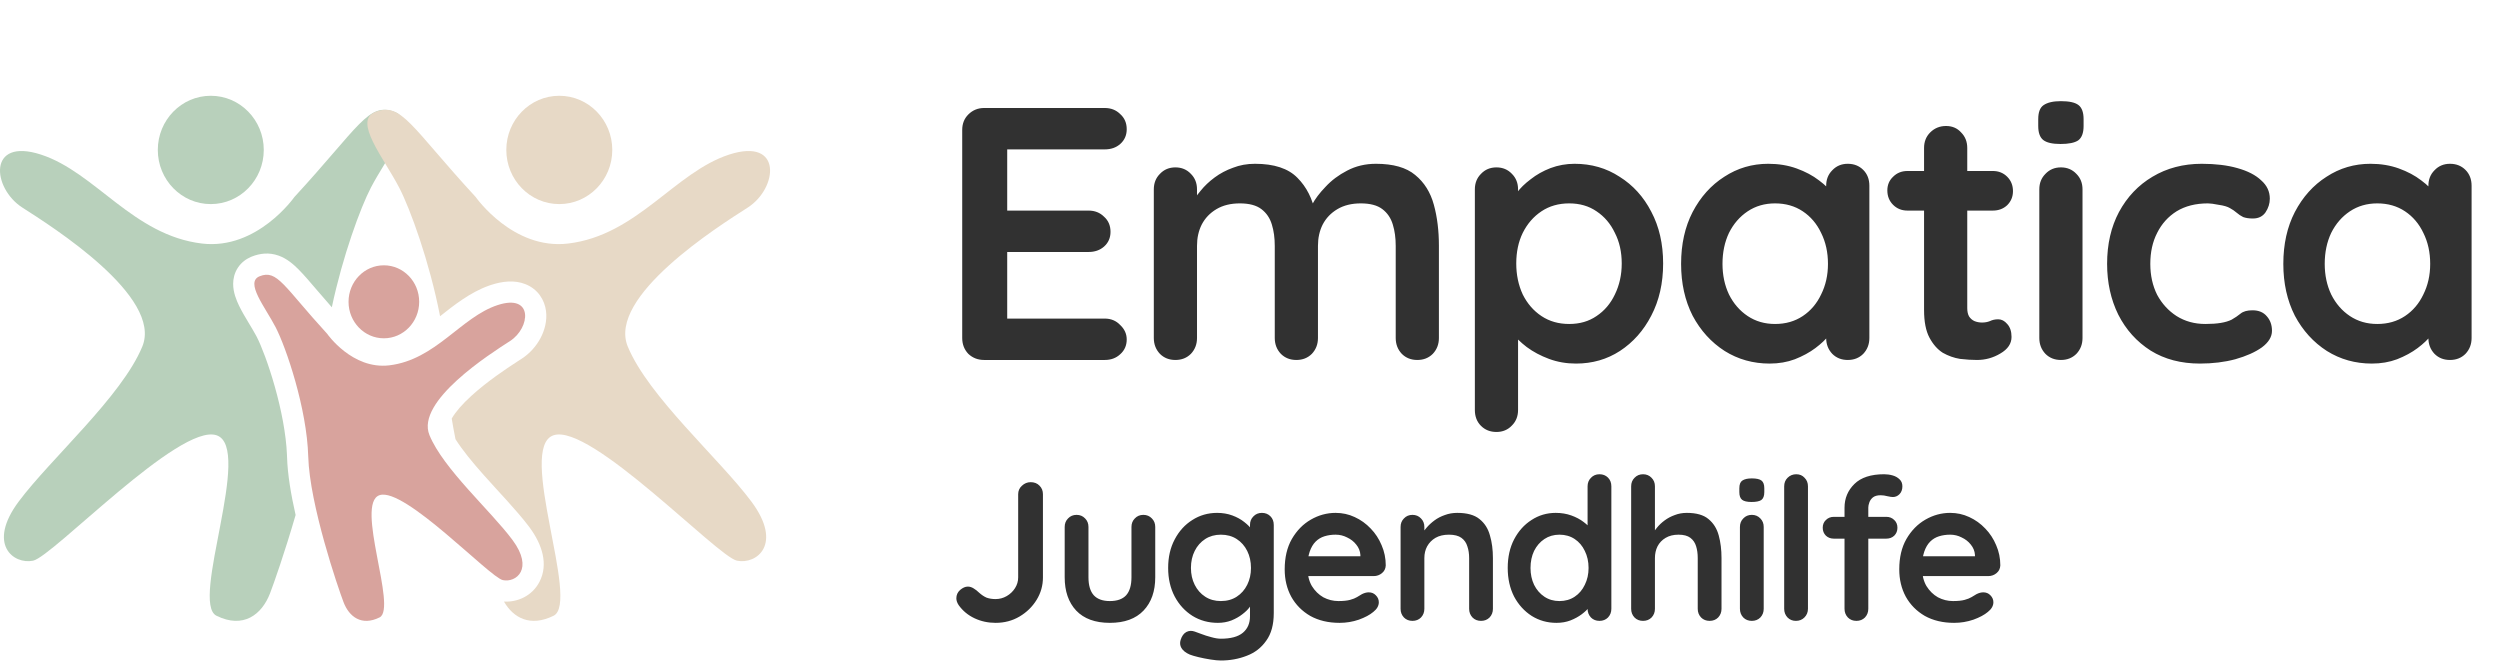 <svg width="757" height="203" viewBox="0 0 757 203" fill="none" xmlns="http://www.w3.org/2000/svg">
<path d="M301.462 188.6C299.182 188.6 297.062 188.14 295.102 187.22C293.142 186.3 291.542 184.98 290.302 183.26C289.822 182.54 289.582 181.84 289.582 181.16C289.582 180.16 289.962 179.32 290.722 178.64C291.522 177.96 292.302 177.62 293.062 177.62C293.662 177.62 294.242 177.8 294.802 178.16C295.402 178.52 295.942 178.94 296.422 179.42C297.222 180.14 298.002 180.66 298.762 180.98C299.562 181.26 300.462 181.4 301.462 181.4C302.662 181.4 303.782 181.1 304.822 180.5C305.862 179.9 306.702 179.1 307.342 178.1C307.982 177.1 308.302 176.02 308.302 174.86V149.66C308.302 148.62 308.682 147.76 309.442 147.08C310.202 146.36 311.082 146 312.082 146C313.202 146 314.102 146.36 314.782 147.08C315.462 147.76 315.802 148.62 315.802 149.66V174.86C315.802 177.3 315.162 179.56 313.882 181.64C312.602 183.72 310.882 185.4 308.722 186.68C306.562 187.96 304.142 188.6 301.462 188.6ZM346.207 155.9C347.247 155.9 348.107 156.26 348.787 156.98C349.467 157.66 349.807 158.52 349.807 159.56V174.8C349.807 179.04 348.627 182.4 346.267 184.88C343.907 187.36 340.507 188.6 336.067 188.6C331.627 188.6 328.227 187.36 325.867 184.88C323.547 182.4 322.387 179.04 322.387 174.8V159.56C322.387 158.52 322.727 157.66 323.407 156.98C324.087 156.26 324.947 155.9 325.987 155.9C327.027 155.9 327.887 156.26 328.567 156.98C329.247 157.66 329.587 158.52 329.587 159.56V174.8C329.587 177.24 330.127 179.06 331.207 180.26C332.287 181.42 333.907 182 336.067 182C338.267 182 339.907 181.42 340.987 180.26C342.067 179.06 342.607 177.24 342.607 174.8V159.56C342.607 158.52 342.947 157.66 343.627 156.98C344.307 156.26 345.167 155.9 346.207 155.9ZM368.536 155.3C370.216 155.3 371.756 155.56 373.156 156.08C374.556 156.6 375.756 157.26 376.756 158.06C377.796 158.86 378.596 159.68 379.156 160.52C379.756 161.32 380.056 162 380.056 162.56L378.496 163.34V158.96C378.496 157.92 378.836 157.06 379.516 156.38C380.196 155.66 381.056 155.3 382.096 155.3C383.136 155.3 383.996 155.64 384.676 156.32C385.356 157 385.696 157.88 385.696 158.96V185.66C385.696 189.14 384.936 191.92 383.416 194C381.936 196.12 379.976 197.64 377.536 198.56C375.096 199.52 372.476 200 369.676 200C368.876 200 367.836 199.9 366.556 199.7C365.276 199.5 364.056 199.26 362.896 198.98C361.736 198.7 360.856 198.44 360.256 198.2C359.056 197.68 358.216 197.02 357.736 196.22C357.296 195.46 357.216 194.64 357.496 193.76C357.856 192.6 358.436 191.8 359.236 191.36C360.036 190.96 360.876 190.92 361.756 191.24C362.156 191.36 362.816 191.6 363.736 191.96C364.656 192.32 365.656 192.64 366.736 192.92C367.856 193.24 368.836 193.4 369.676 193.4C372.676 193.4 374.896 192.8 376.336 191.6C377.776 190.4 378.496 188.74 378.496 186.62V181.4L379.216 181.94C379.216 182.46 378.936 183.1 378.376 183.86C377.856 184.58 377.116 185.3 376.156 186.02C375.236 186.74 374.136 187.36 372.856 187.88C371.576 188.36 370.216 188.6 368.776 188.6C365.936 188.6 363.376 187.9 361.096 186.5C358.816 185.06 357.016 183.1 355.696 180.62C354.376 178.1 353.716 175.22 353.716 171.98C353.716 168.7 354.376 165.82 355.696 163.34C357.016 160.82 358.796 158.86 361.036 157.46C363.276 156.02 365.776 155.3 368.536 155.3ZM369.676 161.9C367.876 161.9 366.296 162.34 364.936 163.22C363.576 164.1 362.516 165.3 361.756 166.82C360.996 168.34 360.616 170.06 360.616 171.98C360.616 173.86 360.996 175.56 361.756 177.08C362.516 178.6 363.576 179.8 364.936 180.68C366.296 181.56 367.876 182 369.676 182C371.516 182 373.116 181.56 374.476 180.68C375.836 179.8 376.896 178.6 377.656 177.08C378.416 175.56 378.796 173.86 378.796 171.98C378.796 170.06 378.416 168.34 377.656 166.82C376.896 165.3 375.836 164.1 374.476 163.22C373.116 162.34 371.516 161.9 369.676 161.9ZM405.626 188.6C402.226 188.6 399.266 187.9 396.746 186.5C394.266 185.06 392.346 183.12 390.986 180.68C389.666 178.24 389.006 175.48 389.006 172.4C389.006 168.8 389.726 165.74 391.166 163.22C392.646 160.66 394.566 158.7 396.926 157.34C399.286 155.98 401.786 155.3 404.426 155.3C406.466 155.3 408.386 155.72 410.186 156.56C412.026 157.4 413.646 158.56 415.046 160.04C416.446 161.48 417.546 163.16 418.346 165.08C419.186 167 419.606 169.04 419.606 171.2C419.566 172.16 419.186 172.94 418.466 173.54C417.746 174.14 416.906 174.44 415.946 174.44H393.026L391.226 168.44H413.246L411.926 169.64V168.02C411.846 166.86 411.426 165.82 410.666 164.9C409.946 163.98 409.026 163.26 407.906 162.74C406.826 162.18 405.666 161.9 404.426 161.9C403.226 161.9 402.106 162.06 401.066 162.38C400.026 162.7 399.126 163.24 398.366 164C397.606 164.76 397.006 165.78 396.566 167.06C396.126 168.34 395.906 169.96 395.906 171.92C395.906 174.08 396.346 175.92 397.226 177.44C398.146 178.92 399.306 180.06 400.706 180.86C402.146 181.62 403.666 182 405.266 182C406.746 182 407.926 181.88 408.806 181.64C409.686 181.4 410.386 181.12 410.906 180.8C411.466 180.44 411.966 180.14 412.406 179.9C413.126 179.54 413.806 179.36 414.446 179.36C415.326 179.36 416.046 179.66 416.606 180.26C417.206 180.86 417.506 181.56 417.506 182.36C417.506 183.44 416.946 184.42 415.826 185.3C414.786 186.18 413.326 186.96 411.446 187.64C409.566 188.28 407.626 188.6 405.626 188.6ZM441.256 155.3C444.216 155.3 446.456 155.92 447.976 157.16C449.536 158.4 450.596 160.06 451.156 162.14C451.756 164.18 452.056 166.46 452.056 168.98V184.34C452.056 185.38 451.716 186.26 451.036 186.98C450.356 187.66 449.496 188 448.456 188C447.416 188 446.556 187.66 445.876 186.98C445.196 186.26 444.856 185.38 444.856 184.34V168.98C444.856 167.66 444.676 166.48 444.316 165.44C443.996 164.36 443.396 163.5 442.516 162.86C441.636 162.22 440.376 161.9 438.736 161.9C437.136 161.9 435.776 162.22 434.656 162.86C433.576 163.5 432.736 164.36 432.136 165.44C431.576 166.48 431.296 167.66 431.296 168.98V184.34C431.296 185.38 430.956 186.26 430.276 186.98C429.596 187.66 428.736 188 427.696 188C426.656 188 425.796 187.66 425.116 186.98C424.436 186.26 424.096 185.38 424.096 184.34V159.56C424.096 158.52 424.436 157.66 425.116 156.98C425.796 156.26 426.656 155.9 427.696 155.9C428.736 155.9 429.596 156.26 430.276 156.98C430.956 157.66 431.296 158.52 431.296 159.56V162.14L430.396 161.96C430.756 161.28 431.276 160.56 431.956 159.8C432.636 159 433.436 158.26 434.356 157.58C435.276 156.9 436.316 156.36 437.476 155.96C438.636 155.52 439.896 155.3 441.256 155.3ZM484.319 143.6C485.359 143.6 486.219 143.94 486.899 144.62C487.579 145.3 487.919 146.18 487.919 147.26V184.34C487.919 185.38 487.579 186.26 486.899 186.98C486.219 187.66 485.359 188 484.319 188C483.279 188 482.419 187.66 481.739 186.98C481.059 186.26 480.719 185.38 480.719 184.34V181.4L482.039 181.94C482.039 182.46 481.759 183.1 481.199 183.86C480.639 184.58 479.879 185.3 478.919 186.02C477.959 186.74 476.819 187.36 475.499 187.88C474.219 188.36 472.819 188.6 471.299 188.6C468.539 188.6 466.039 187.9 463.799 186.5C461.559 185.06 459.779 183.1 458.459 180.62C457.179 178.1 456.539 175.22 456.539 171.98C456.539 168.7 457.179 165.82 458.459 163.34C459.779 160.82 461.539 158.86 463.739 157.46C465.939 156.02 468.379 155.3 471.059 155.3C472.779 155.3 474.359 155.56 475.799 156.08C477.239 156.6 478.479 157.26 479.519 158.06C480.599 158.86 481.419 159.68 481.979 160.52C482.579 161.32 482.879 162 482.879 162.56L480.719 163.34V147.26C480.719 146.22 481.059 145.36 481.739 144.68C482.419 143.96 483.279 143.6 484.319 143.6ZM472.199 182C473.959 182 475.499 181.56 476.819 180.68C478.139 179.8 479.159 178.6 479.879 177.08C480.639 175.56 481.019 173.86 481.019 171.98C481.019 170.06 480.639 168.34 479.879 166.82C479.159 165.3 478.139 164.1 476.819 163.22C475.499 162.34 473.959 161.9 472.199 161.9C470.479 161.9 468.959 162.34 467.639 163.22C466.319 164.1 465.279 165.3 464.519 166.82C463.799 168.34 463.439 170.06 463.439 171.98C463.439 173.86 463.799 175.56 464.519 177.08C465.279 178.6 466.319 179.8 467.639 180.68C468.959 181.56 470.479 182 472.199 182ZM510.774 155.3C513.654 155.3 515.834 155.92 517.314 157.16C518.834 158.4 519.874 160.06 520.434 162.14C520.994 164.18 521.274 166.46 521.274 168.98V184.34C521.274 185.38 520.934 186.26 520.254 186.98C519.574 187.66 518.714 188 517.674 188C516.634 188 515.774 187.66 515.094 186.98C514.414 186.26 514.074 185.38 514.074 184.34V168.98C514.074 167.66 513.914 166.48 513.594 165.44C513.274 164.36 512.694 163.5 511.854 162.86C511.014 162.22 509.814 161.9 508.254 161.9C506.734 161.9 505.434 162.22 504.354 162.86C503.274 163.5 502.454 164.36 501.894 165.44C501.374 166.48 501.114 167.66 501.114 168.98V184.34C501.114 185.38 500.774 186.26 500.094 186.98C499.414 187.66 498.554 188 497.514 188C496.474 188 495.614 187.66 494.934 186.98C494.254 186.26 493.914 185.38 493.914 184.34V147.26C493.914 146.22 494.254 145.36 494.934 144.68C495.614 143.96 496.474 143.6 497.514 143.6C498.554 143.6 499.414 143.96 500.094 144.68C500.774 145.36 501.114 146.22 501.114 147.26V162.14L500.214 161.96C500.574 161.28 501.074 160.56 501.714 159.8C502.354 159 503.134 158.26 504.054 157.58C504.974 156.9 505.994 156.36 507.114 155.96C508.234 155.52 509.454 155.3 510.774 155.3ZM534.051 184.34C534.051 185.38 533.711 186.26 533.031 186.98C532.351 187.66 531.491 188 530.451 188C529.411 188 528.551 187.66 527.871 186.98C527.191 186.26 526.851 185.38 526.851 184.34V159.56C526.851 158.52 527.191 157.66 527.871 156.98C528.551 156.26 529.411 155.9 530.451 155.9C531.491 155.9 532.351 156.26 533.031 156.98C533.711 157.66 534.051 158.52 534.051 159.56V184.34ZM530.391 152C529.031 152 528.071 151.78 527.511 151.34C526.951 150.9 526.671 150.12 526.671 149V147.86C526.671 146.7 526.971 145.92 527.571 145.52C528.211 145.08 529.171 144.86 530.451 144.86C531.851 144.86 532.831 145.08 533.391 145.52C533.951 145.96 534.231 146.74 534.231 147.86V149C534.231 150.16 533.931 150.96 533.331 151.4C532.731 151.8 531.751 152 530.391 152ZM547.45 184.34C547.45 185.38 547.09 186.26 546.37 186.98C545.69 187.66 544.83 188 543.79 188C542.79 188 541.95 187.66 541.27 186.98C540.59 186.26 540.25 185.38 540.25 184.34V147.26C540.25 146.22 540.59 145.36 541.27 144.68C541.99 143.96 542.87 143.6 543.91 143.6C544.95 143.6 545.79 143.96 546.43 144.68C547.11 145.36 547.45 146.22 547.45 147.26V184.34ZM570.522 143.6C571.402 143.6 572.262 143.72 573.102 143.96C573.942 144.2 574.642 144.6 575.202 145.16C575.762 145.68 576.042 146.38 576.042 147.26C576.042 148.26 575.742 149.06 575.142 149.66C574.582 150.22 573.922 150.5 573.162 150.5C572.802 150.5 572.262 150.42 571.542 150.26C570.822 150.06 570.122 149.96 569.442 149.96C568.442 149.96 567.662 150.18 567.102 150.62C566.582 151.06 566.222 151.58 566.022 152.18C565.822 152.74 565.722 153.24 565.722 153.68V184.34C565.722 185.38 565.382 186.26 564.702 186.98C564.022 187.66 563.162 188 562.122 188C561.082 188 560.222 187.66 559.542 186.98C558.862 186.26 558.522 185.38 558.522 184.34V153.74C558.522 150.9 559.522 148.5 561.522 146.54C563.522 144.58 566.522 143.6 570.522 143.6ZM571.182 156.5C572.142 156.5 572.942 156.82 573.582 157.46C574.222 158.06 574.542 158.84 574.542 159.8C574.542 160.76 574.222 161.56 573.582 162.2C572.942 162.8 572.142 163.1 571.182 163.1H555.282C554.322 163.1 553.522 162.8 552.882 162.2C552.242 161.56 551.922 160.76 551.922 159.8C551.922 158.84 552.242 158.06 552.882 157.46C553.522 156.82 554.322 156.5 555.282 156.5H571.182ZM591.717 188.6C588.317 188.6 585.357 187.9 582.837 186.5C580.357 185.06 578.437 183.12 577.077 180.68C575.757 178.24 575.097 175.48 575.097 172.4C575.097 168.8 575.817 165.74 577.257 163.22C578.737 160.66 580.657 158.7 583.017 157.34C585.377 155.98 587.877 155.3 590.517 155.3C592.557 155.3 594.477 155.72 596.277 156.56C598.117 157.4 599.737 158.56 601.137 160.04C602.537 161.48 603.637 163.16 604.437 165.08C605.277 167 605.697 169.04 605.697 171.2C605.657 172.16 605.277 172.94 604.557 173.54C603.837 174.14 602.997 174.44 602.037 174.44H579.117L577.317 168.44H599.337L598.017 169.64V168.02C597.937 166.86 597.517 165.82 596.757 164.9C596.037 163.98 595.117 163.26 593.997 162.74C592.917 162.18 591.757 161.9 590.517 161.9C589.317 161.9 588.197 162.06 587.157 162.38C586.117 162.7 585.217 163.24 584.457 164C583.697 164.76 583.097 165.78 582.657 167.06C582.217 168.34 581.997 169.96 581.997 171.92C581.997 174.08 582.437 175.92 583.317 177.44C584.237 178.92 585.397 180.06 586.797 180.86C588.237 181.62 589.757 182 591.357 182C592.837 182 594.017 181.88 594.897 181.64C595.777 181.4 596.477 181.12 596.997 180.8C597.557 180.44 598.057 180.14 598.497 179.9C599.217 179.54 599.897 179.36 600.537 179.36C601.417 179.36 602.137 179.66 602.697 180.26C603.297 180.86 603.597 181.56 603.597 182.36C603.597 183.44 603.037 184.42 601.917 185.3C600.877 186.18 599.417 186.96 597.537 187.64C595.657 188.28 593.717 188.6 591.717 188.6Z" fill="#313131"/>
<path d="M298.006 32.7H334.521C336.41 32.7 337.972 33.318 339.208 34.553C340.516 35.716 341.17 37.242 341.17 39.131C341.17 40.948 340.516 42.437 339.208 43.6C337.972 44.69 336.41 45.235 334.521 45.235H304.001L304.982 43.382V64.637L304.11 63.765H329.616C331.505 63.765 333.067 64.383 334.303 65.618C335.611 66.781 336.265 68.307 336.265 70.196C336.265 72.013 335.611 73.502 334.303 74.665C333.067 75.755 331.505 76.3 329.616 76.3H304.437L304.982 75.428V97.446L304.11 96.465H334.521C336.41 96.465 337.972 97.119 339.208 98.427C340.516 99.662 341.17 101.116 341.17 102.787C341.17 104.604 340.516 106.093 339.208 107.256C337.972 108.419 336.41 109 334.521 109H298.006C296.116 109 294.518 108.382 293.21 107.147C291.974 105.839 291.357 104.24 291.357 102.351V39.349C291.357 37.46 291.974 35.897 293.21 34.662C294.518 33.354 296.116 32.7 298.006 32.7ZM380.003 49.595C385.816 49.595 390.103 51.012 392.865 53.846C395.626 56.607 397.443 60.204 398.315 64.637L396.462 63.656L397.334 61.912C398.206 60.241 399.55 58.46 401.367 56.571C403.183 54.609 405.363 52.974 407.907 51.666C410.523 50.285 413.429 49.595 416.627 49.595C421.859 49.595 425.819 50.721 428.508 52.974C431.269 55.227 433.158 58.242 434.176 62.021C435.193 65.727 435.702 69.869 435.702 74.447V102.351C435.702 104.24 435.084 105.839 433.849 107.147C432.613 108.382 431.051 109 429.162 109C427.272 109 425.71 108.382 424.475 107.147C423.239 105.839 422.622 104.24 422.622 102.351V74.447C422.622 72.049 422.331 69.905 421.75 68.016C421.168 66.054 420.115 64.492 418.589 63.329C417.063 62.166 414.883 61.585 412.049 61.585C409.287 61.585 406.926 62.166 404.964 63.329C403.002 64.492 401.512 66.054 400.495 68.016C399.55 69.905 399.078 72.049 399.078 74.447V102.351C399.078 104.24 398.46 105.839 397.225 107.147C395.989 108.382 394.427 109 392.538 109C390.648 109 389.086 108.382 387.851 107.147C386.615 105.839 385.998 104.24 385.998 102.351V74.447C385.998 72.049 385.707 69.905 385.126 68.016C384.544 66.054 383.491 64.492 381.965 63.329C380.439 62.166 378.259 61.585 375.425 61.585C372.663 61.585 370.302 62.166 368.34 63.329C366.378 64.492 364.888 66.054 363.871 68.016C362.926 69.905 362.454 72.049 362.454 74.447V102.351C362.454 104.24 361.836 105.839 360.601 107.147C359.365 108.382 357.803 109 355.914 109C354.024 109 352.462 108.382 351.227 107.147C349.991 105.839 349.374 104.24 349.374 102.351V57.334C349.374 55.445 349.991 53.882 351.227 52.647C352.462 51.339 354.024 50.685 355.914 50.685C357.803 50.685 359.365 51.339 360.601 52.647C361.836 53.882 362.454 55.445 362.454 57.334V62.021L360.819 61.694C361.473 60.459 362.381 59.151 363.544 57.77C364.706 56.317 366.123 54.972 367.795 53.737C369.466 52.502 371.319 51.521 373.354 50.794C375.388 49.995 377.605 49.595 380.003 49.595ZM476.781 49.595C481.868 49.595 486.409 50.903 490.406 53.519C494.475 56.062 497.673 59.587 499.998 64.092C502.396 68.597 503.595 73.829 503.595 79.788C503.595 85.747 502.396 91.015 499.998 95.593C497.673 100.098 494.512 103.659 490.515 106.275C486.591 108.818 482.158 110.09 477.217 110.09C474.31 110.09 471.585 109.618 469.042 108.673C466.499 107.728 464.246 106.529 462.284 105.076C460.395 103.623 458.905 102.169 457.815 100.716C456.798 99.19 456.289 97.918 456.289 96.901L459.668 95.484V124.151C459.668 126.04 459.05 127.603 457.815 128.838C456.58 130.146 455.017 130.8 453.128 130.8C451.239 130.8 449.676 130.182 448.441 128.947C447.206 127.712 446.588 126.113 446.588 124.151V57.334C446.588 55.445 447.206 53.882 448.441 52.647C449.676 51.339 451.239 50.685 453.128 50.685C455.017 50.685 456.58 51.339 457.815 52.647C459.05 53.882 459.668 55.445 459.668 57.334V62.675L457.815 61.694C457.815 60.749 458.324 59.623 459.341 58.315C460.358 56.934 461.739 55.59 463.483 54.282C465.227 52.901 467.225 51.775 469.478 50.903C471.803 50.031 474.238 49.595 476.781 49.595ZM475.146 61.585C471.949 61.585 469.151 62.384 466.753 63.983C464.355 65.582 462.466 67.762 461.085 70.523C459.777 73.212 459.123 76.3 459.123 79.788C459.123 83.203 459.777 86.328 461.085 89.162C462.466 91.923 464.355 94.103 466.753 95.702C469.151 97.301 471.949 98.1 475.146 98.1C478.343 98.1 481.105 97.301 483.43 95.702C485.828 94.103 487.681 91.923 488.989 89.162C490.37 86.328 491.06 83.203 491.06 79.788C491.06 76.3 490.37 73.212 488.989 70.523C487.681 67.762 485.828 65.582 483.43 63.983C481.105 62.384 478.343 61.585 475.146 61.585ZM559.504 49.595C561.394 49.595 562.956 50.213 564.191 51.448C565.427 52.683 566.044 54.282 566.044 56.244V102.351C566.044 104.24 565.427 105.839 564.191 107.147C562.956 108.382 561.394 109 559.504 109C557.615 109 556.053 108.382 554.817 107.147C553.582 105.839 552.964 104.24 552.964 102.351V97.01L555.362 97.991C555.362 98.936 554.854 100.098 553.836 101.479C552.819 102.787 551.438 104.095 549.694 105.403C547.95 106.711 545.879 107.837 543.481 108.782C541.156 109.654 538.613 110.09 535.851 110.09C530.837 110.09 526.296 108.818 522.226 106.275C518.157 103.659 514.923 100.098 512.525 95.593C510.2 91.015 509.037 85.783 509.037 79.897C509.037 73.938 510.2 68.706 512.525 64.201C514.923 59.623 518.121 56.062 522.117 53.519C526.114 50.903 530.547 49.595 535.415 49.595C538.54 49.595 541.41 50.067 544.026 51.012C546.642 51.957 548.895 53.156 550.784 54.609C552.746 56.062 554.236 57.552 555.253 59.078C556.343 60.531 556.888 61.767 556.888 62.784L552.964 64.201V56.244C552.964 54.355 553.582 52.792 554.817 51.557C556.053 50.249 557.615 49.595 559.504 49.595ZM537.486 98.1C540.684 98.1 543.481 97.301 545.879 95.702C548.277 94.103 550.13 91.923 551.438 89.162C552.819 86.401 553.509 83.312 553.509 79.897C553.509 76.409 552.819 73.284 551.438 70.523C550.13 67.762 548.277 65.582 545.879 63.983C543.481 62.384 540.684 61.585 537.486 61.585C534.362 61.585 531.6 62.384 529.202 63.983C526.804 65.582 524.915 67.762 523.534 70.523C522.226 73.284 521.572 76.409 521.572 79.897C521.572 83.312 522.226 86.401 523.534 89.162C524.915 91.923 526.804 94.103 529.202 95.702C531.6 97.301 534.362 98.1 537.486 98.1ZM577.591 51.775H603.424C605.168 51.775 606.621 52.356 607.784 53.519C608.946 54.682 609.528 56.135 609.528 57.879C609.528 59.55 608.946 60.967 607.784 62.13C606.621 63.22 605.168 63.765 603.424 63.765H577.591C575.847 63.765 574.393 63.184 573.231 62.021C572.068 60.858 571.487 59.405 571.487 57.661C571.487 55.99 572.068 54.609 573.231 53.519C574.393 52.356 575.847 51.775 577.591 51.775ZM589.254 38.15C591.143 38.15 592.669 38.804 593.832 40.112C595.067 41.347 595.685 42.91 595.685 44.799V93.304C595.685 94.321 595.866 95.157 596.23 95.811C596.666 96.465 597.211 96.937 597.865 97.228C598.591 97.519 599.354 97.664 600.154 97.664C601.026 97.664 601.825 97.519 602.552 97.228C603.278 96.865 604.114 96.683 605.059 96.683C606.076 96.683 606.984 97.155 607.784 98.1C608.656 99.045 609.092 100.353 609.092 102.024C609.092 104.059 607.965 105.73 605.713 107.038C603.533 108.346 601.171 109 598.628 109C597.102 109 595.394 108.891 593.505 108.673C591.688 108.382 589.944 107.765 588.273 106.82C586.674 105.803 585.33 104.277 584.24 102.242C583.15 100.207 582.605 97.41 582.605 93.849V44.799C582.605 42.91 583.222 41.347 584.458 40.112C585.766 38.804 587.364 38.15 589.254 38.15ZM630.584 102.351C630.584 104.24 629.967 105.839 628.731 107.147C627.496 108.382 625.934 109 624.044 109C622.155 109 620.593 108.382 619.357 107.147C618.122 105.839 617.504 104.24 617.504 102.351V57.334C617.504 55.445 618.122 53.882 619.357 52.647C620.593 51.339 622.155 50.685 624.044 50.685C625.934 50.685 627.496 51.339 628.731 52.647C629.967 53.882 630.584 55.445 630.584 57.334V102.351ZM623.935 43.6C621.465 43.6 619.721 43.2 618.703 42.401C617.686 41.602 617.177 40.185 617.177 38.15V36.079C617.177 33.972 617.722 32.555 618.812 31.828C619.975 31.029 621.719 30.629 624.044 30.629C626.588 30.629 628.368 31.029 629.385 31.828C630.403 32.627 630.911 34.044 630.911 36.079V38.15C630.911 40.257 630.366 41.711 629.276 42.51C628.186 43.237 626.406 43.6 623.935 43.6ZM666.699 49.595C670.841 49.595 674.438 50.031 677.49 50.903C680.615 51.775 683.013 53.01 684.684 54.609C686.428 56.135 687.3 57.988 687.3 60.168C687.3 61.621 686.864 63.002 685.992 64.31C685.12 65.545 683.848 66.163 682.177 66.163C681.014 66.163 680.033 66.018 679.234 65.727C678.507 65.364 677.853 64.928 677.272 64.419C676.691 63.91 676 63.438 675.201 63.002C674.474 62.566 673.348 62.239 671.822 62.021C670.369 61.73 669.279 61.585 668.552 61.585C664.846 61.585 661.685 62.384 659.069 63.983C656.526 65.582 654.564 67.762 653.183 70.523C651.802 73.212 651.112 76.336 651.112 79.897C651.112 83.385 651.802 86.51 653.183 89.271C654.636 91.96 656.598 94.103 659.069 95.702C661.612 97.301 664.519 98.1 667.789 98.1C669.606 98.1 671.168 97.991 672.476 97.773C673.784 97.555 674.874 97.228 675.746 96.792C676.763 96.211 677.672 95.593 678.471 94.939C679.27 94.285 680.469 93.958 682.068 93.958C683.957 93.958 685.411 94.576 686.428 95.811C687.445 96.974 687.954 98.427 687.954 100.171C687.954 101.988 686.937 103.659 684.902 105.185C682.867 106.638 680.179 107.837 676.836 108.782C673.566 109.654 670.005 110.09 666.154 110.09C660.413 110.09 655.436 108.782 651.221 106.166C647.006 103.477 643.736 99.844 641.411 95.266C639.158 90.688 638.032 85.565 638.032 79.897C638.032 73.938 639.231 68.706 641.629 64.201C644.1 59.623 647.479 56.062 651.766 53.519C656.126 50.903 661.104 49.595 666.699 49.595ZM741.858 49.595C743.747 49.595 745.31 50.213 746.545 51.448C747.78 52.683 748.398 54.282 748.398 56.244V102.351C748.398 104.24 747.78 105.839 746.545 107.147C745.31 108.382 743.747 109 741.858 109C739.969 109 738.406 108.382 737.171 107.147C735.936 105.839 735.318 104.24 735.318 102.351V97.01L737.716 97.991C737.716 98.936 737.207 100.098 736.19 101.479C735.173 102.787 733.792 104.095 732.048 105.403C730.304 106.711 728.233 107.837 725.835 108.782C723.51 109.654 720.966 110.09 718.205 110.09C713.191 110.09 708.649 108.818 704.58 106.275C700.511 103.659 697.277 100.098 694.879 95.593C692.554 91.015 691.391 85.783 691.391 79.897C691.391 73.938 692.554 68.706 694.879 64.201C697.277 59.623 700.474 56.062 704.471 53.519C708.468 50.903 712.9 49.595 717.769 49.595C720.894 49.595 723.764 50.067 726.38 51.012C728.996 51.957 731.249 53.156 733.138 54.609C735.1 56.062 736.59 57.552 737.607 59.078C738.697 60.531 739.242 61.767 739.242 62.784L735.318 64.201V56.244C735.318 54.355 735.936 52.792 737.171 51.557C738.406 50.249 739.969 49.595 741.858 49.595ZM719.84 98.1C723.037 98.1 725.835 97.301 728.233 95.702C730.631 94.103 732.484 91.923 733.792 89.162C735.173 86.401 735.863 83.312 735.863 79.897C735.863 76.409 735.173 73.284 733.792 70.523C732.484 67.762 730.631 65.582 728.233 63.983C725.835 62.384 723.037 61.585 719.84 61.585C716.715 61.585 713.954 62.384 711.556 63.983C709.158 65.582 707.269 67.762 705.888 70.523C704.58 73.284 703.926 76.409 703.926 79.897C703.926 83.312 704.58 86.401 705.888 89.162C707.269 91.923 709.158 94.103 711.556 95.702C713.954 97.301 716.715 98.1 719.84 98.1Z" fill="#313131"/>
<ellipse cx="63.826" cy="45.399" rx="16.043" ry="16.399" fill="#B8D0BB"/>
<ellipse cx="16.043" cy="16.399" rx="16.043" ry="16.399" transform="matrix(-1 0 0 1 185.397 29)" fill="#E7D9C6"/>
<path d="M89.138 59.657C108.787 38.352 111.597 30.781 119.552 33.916C126.323 36.584 117.029 47.73 112.31 56.804C109.144 62.893 103.766 77.503 100.477 93.041C98.752 91.088 97.26 89.348 95.936 87.8C93.888 85.407 92.063 83.26 90.462 81.643C88.917 80.082 86.93 78.32 84.387 77.408C81.437 76.349 78.666 76.728 76.257 77.684L75.968 77.804C74.521 78.431 73.088 79.461 72.042 81.043C70.94 82.711 70.607 84.479 70.601 85.941C70.589 88.558 71.624 90.99 72.382 92.562C73.225 94.31 74.317 96.135 75.253 97.694C76.13 99.154 76.898 100.425 77.53 101.598L77.792 102.095C79.076 104.582 81.293 110.238 83.248 117.199C85.133 123.91 86.635 131.344 86.898 137.791L86.92 138.412C87.07 143.64 88.13 149.861 89.51 155.944C86.208 167.311 82.911 176.685 81.769 179.654C79.273 186.138 73.659 190.461 65.55 186.447C57.441 182.433 76.778 135.5 65.55 131.794C54.321 128.09 15.957 168.538 10.031 169.773C4.105 171.008 -4.004 164.833 5.665 151.865C15.334 138.897 36.855 120.062 43.093 104.932C49.331 89.803 15.699 68.569 6.786 62.865C-2.375 57.002 -3.849 41.526 12.4 46.809C28.889 52.17 40.286 71.276 61.184 73.747C77.901 75.723 89.138 59.657 89.138 59.657ZM85.855 104.596C85.846 104.573 85.836 104.549 85.827 104.526C85.836 104.549 85.846 104.573 85.855 104.596ZM85.118 102.738C85.338 103.274 85.563 103.842 85.793 104.438C85.563 103.842 85.338 103.274 85.118 102.738ZM84.615 101.55C84.327 100.884 84.054 100.282 83.796 99.752L84.113 100.421C84.276 100.773 84.442 101.151 84.615 101.55ZM82.542 97.415C82.877 98.001 83.201 98.58 83.494 99.149L83.495 99.151C83.201 98.582 82.878 98.002 82.542 97.415ZM80.057 93.22C80.402 93.804 80.758 94.396 81.113 94.988C80.758 94.396 80.402 93.804 80.057 93.22ZM79.799 92.778C79.657 92.535 79.515 92.295 79.378 92.055C79.515 92.295 79.657 92.535 79.799 92.778ZM79.214 91.765C79.168 91.684 79.123 91.604 79.078 91.524C79.123 91.604 79.168 91.684 79.214 91.765ZM78.863 91.131C78.832 91.073 78.8 91.015 78.769 90.957C78.8 91.015 78.832 91.073 78.863 91.131ZM78.646 90.725C78.579 90.6 78.514 90.476 78.45 90.352C78.514 90.476 78.579 90.6 78.646 90.725ZM78.289 90.029C78.26 89.971 78.23 89.913 78.202 89.855C78.23 89.913 78.26 89.971 78.289 90.029ZM78.086 89.61C78.035 89.501 77.984 89.394 77.936 89.288C77.984 89.394 78.035 89.501 78.086 89.61ZM77.817 89.015C77.785 88.942 77.753 88.869 77.723 88.796C77.753 88.869 77.785 88.942 77.817 89.015ZM77.624 88.551C77.588 88.46 77.552 88.37 77.519 88.28C77.552 88.37 77.588 88.46 77.624 88.551ZM77.436 88.044C77.407 87.962 77.378 87.88 77.352 87.798C77.378 87.88 77.407 87.962 77.436 88.044ZM77.285 87.581C77.261 87.497 77.237 87.415 77.216 87.334C77.237 87.415 77.261 87.497 77.285 87.581ZM77.09 86.766C77.086 86.743 77.083 86.721 77.079 86.698C77.083 86.721 77.086 86.743 77.09 86.766ZM77.035 86.35C77.031 86.302 77.028 86.254 77.025 86.207C77.028 86.254 77.031 86.302 77.035 86.35ZM77.022 86.142C77.02 86.113 77.02 86.085 77.02 86.056C77.02 86.085 77.02 86.113 77.022 86.142ZM77.019 85.935C77.019 85.914 77.02 85.893 77.021 85.872C77.02 85.893 77.019 85.914 77.019 85.935ZM77.027 85.734C77.029 85.707 77.033 85.681 77.035 85.655C77.033 85.681 77.029 85.707 77.027 85.734Z" fill="#B8D0BB"/>
<path d="M117.871 110.625C106.63 111.963 99.075 101.083 99.075 101.083C85.862 86.654 83.973 81.526 78.623 83.65C74.07 85.457 80.32 93.005 83.493 99.151C86.609 105.187 92.914 123.59 93.334 138.228C93.753 152.866 102.352 177.959 104.03 182.35C105.707 186.742 109.482 189.669 114.935 186.951C120.388 184.232 107.385 152.447 114.935 149.938C122.486 147.429 148.282 174.822 152.267 175.659C156.252 176.495 161.704 172.313 155.203 163.53C148.701 154.748 134.23 141.992 130.036 131.745C125.841 121.499 148.456 107.119 154.449 103.256C160.609 99.285 161.601 88.804 150.674 92.382C139.587 96.013 131.923 108.952 117.871 110.625Z" fill="#D8A39D"/>
<path d="M113.628 33.916C121.583 30.78 124.393 38.352 144.043 59.657C144.089 59.723 155.314 75.719 171.997 73.747C192.894 71.276 204.291 52.17 220.78 46.809C237.029 41.526 235.555 57.002 226.394 62.865C217.482 68.569 183.849 89.803 190.087 104.932C196.325 120.062 217.847 138.897 227.515 151.865C237.184 164.833 229.074 171.008 223.148 169.773C217.222 168.537 178.858 128.089 167.63 131.795C156.402 135.501 175.739 182.433 167.63 186.447C160.621 189.916 155.478 187.156 152.599 182.157C156.61 182.383 161.115 180.529 163.374 176.137C166.064 170.908 164.227 164.936 160.36 159.712L160.028 159.268C156.527 154.646 151.025 148.95 146.548 143.92C142.968 139.897 139.949 136.205 137.92 132.98C137.496 130.869 137.113 128.783 136.783 126.745C136.793 126.727 136.803 126.71 136.813 126.692C137.953 124.692 140.011 122.342 142.745 119.849C147.49 115.524 153.217 111.699 156.619 109.493L157.926 108.649C160.453 107.02 162.398 104.77 163.663 102.387C164.892 100.072 165.724 97.155 165.333 94.158C164.904 90.871 162.94 87.588 159.133 86.057C155.78 84.71 152.069 85.172 148.677 86.283L148.034 86.503C142.298 88.548 137.303 92.55 133.254 95.753C130.045 79.227 124.22 63.246 120.87 56.804C116.151 47.73 106.857 36.584 113.628 33.916ZM153.38 175.758C153.273 175.76 153.167 175.759 153.061 175.755C153.167 175.759 153.273 175.76 153.38 175.758ZM153.757 175.738C153.651 175.748 153.544 175.754 153.438 175.757C153.544 175.754 153.651 175.748 153.757 175.738ZM152.981 175.75C152.883 175.744 152.785 175.736 152.687 175.724C152.785 175.736 152.883 175.744 152.981 175.75ZM154.166 175.685C154.054 175.704 153.943 175.719 153.831 175.731C153.943 175.719 154.055 175.704 154.166 175.685ZM149.324 173.821C150.675 174.867 151.694 175.537 152.265 175.657C152.359 175.676 152.453 175.692 152.548 175.706C152.517 175.701 152.485 175.699 152.454 175.694L152.266 175.659C151.695 175.539 150.676 174.87 149.324 173.823V173.821ZM154.555 175.603C154.438 175.632 154.32 175.658 154.202 175.679C154.32 175.658 154.438 175.632 154.555 175.603ZM154.907 175.503C154.8 175.538 154.691 175.569 154.582 175.597C154.691 175.569 154.8 175.538 154.907 175.503ZM155.114 175.43C155.072 175.446 155.03 175.462 154.988 175.476C155.03 175.462 155.072 175.446 155.114 175.43ZM158.212 170.959C158.152 173.205 156.898 174.674 155.332 175.343C156.897 174.674 158.151 173.204 158.212 170.959ZM158.214 170.715C158.214 170.771 158.214 170.825 158.214 170.88C158.214 170.825 158.214 170.771 158.214 170.715ZM158.205 170.429C158.208 170.484 158.21 170.538 158.212 170.591C158.21 170.538 158.208 170.484 158.205 170.429ZM158.185 170.161C158.191 170.22 158.195 170.278 158.199 170.336C158.195 170.278 158.191 170.22 158.185 170.161ZM158.155 169.89C158.163 169.95 158.169 170.01 158.176 170.069C158.169 170.01 158.163 169.95 158.155 169.89ZM158.116 169.623C158.122 169.661 158.128 169.699 158.134 169.737C158.128 169.699 158.122 169.661 158.116 169.623ZM158.056 169.297C158.065 169.341 158.074 169.385 158.082 169.428C158.074 169.385 158.065 169.341 158.056 169.297ZM157.996 169.026C158.01 169.085 158.022 169.143 158.035 169.201C158.022 169.143 158.01 169.085 157.996 169.026ZM157.921 168.733C157.928 168.762 157.937 168.79 157.944 168.818C157.937 168.79 157.928 168.762 157.921 168.733ZM157.836 168.44C157.847 168.477 157.858 168.513 157.869 168.549C157.858 168.513 157.847 168.477 157.836 168.44ZM157.351 167.139C157.366 167.172 157.38 167.204 157.393 167.236C157.38 167.204 157.366 167.172 157.351 167.139ZM149.193 156.384C149.266 156.465 149.338 156.547 149.411 156.628C149.338 156.547 149.266 156.465 149.193 156.384ZM158.93 94.741C159.427 97.43 157.625 101.208 154.449 103.256C150.966 105.501 141.867 111.299 135.681 117.774V117.771C141.867 111.297 150.965 105.499 154.448 103.254C157.528 101.268 159.315 97.655 158.968 94.986L158.93 94.741ZM142.436 96.818C142.469 96.795 142.502 96.772 142.535 96.749C142.502 96.772 142.469 96.795 142.436 96.818ZM143.325 96.198C143.376 96.163 143.426 96.128 143.477 96.093C143.426 96.128 143.376 96.163 143.325 96.198ZM144.182 95.626C144.302 95.547 144.421 95.468 144.542 95.391C144.421 95.468 144.302 95.547 144.182 95.626Z" fill="#E7D9C6"/>
<ellipse cx="10.695" cy="11.052" rx="10.695" ry="11.052" transform="matrix(-1 0 0 1 126.928 80.334)" fill="#D8A39D"/>
</svg>
